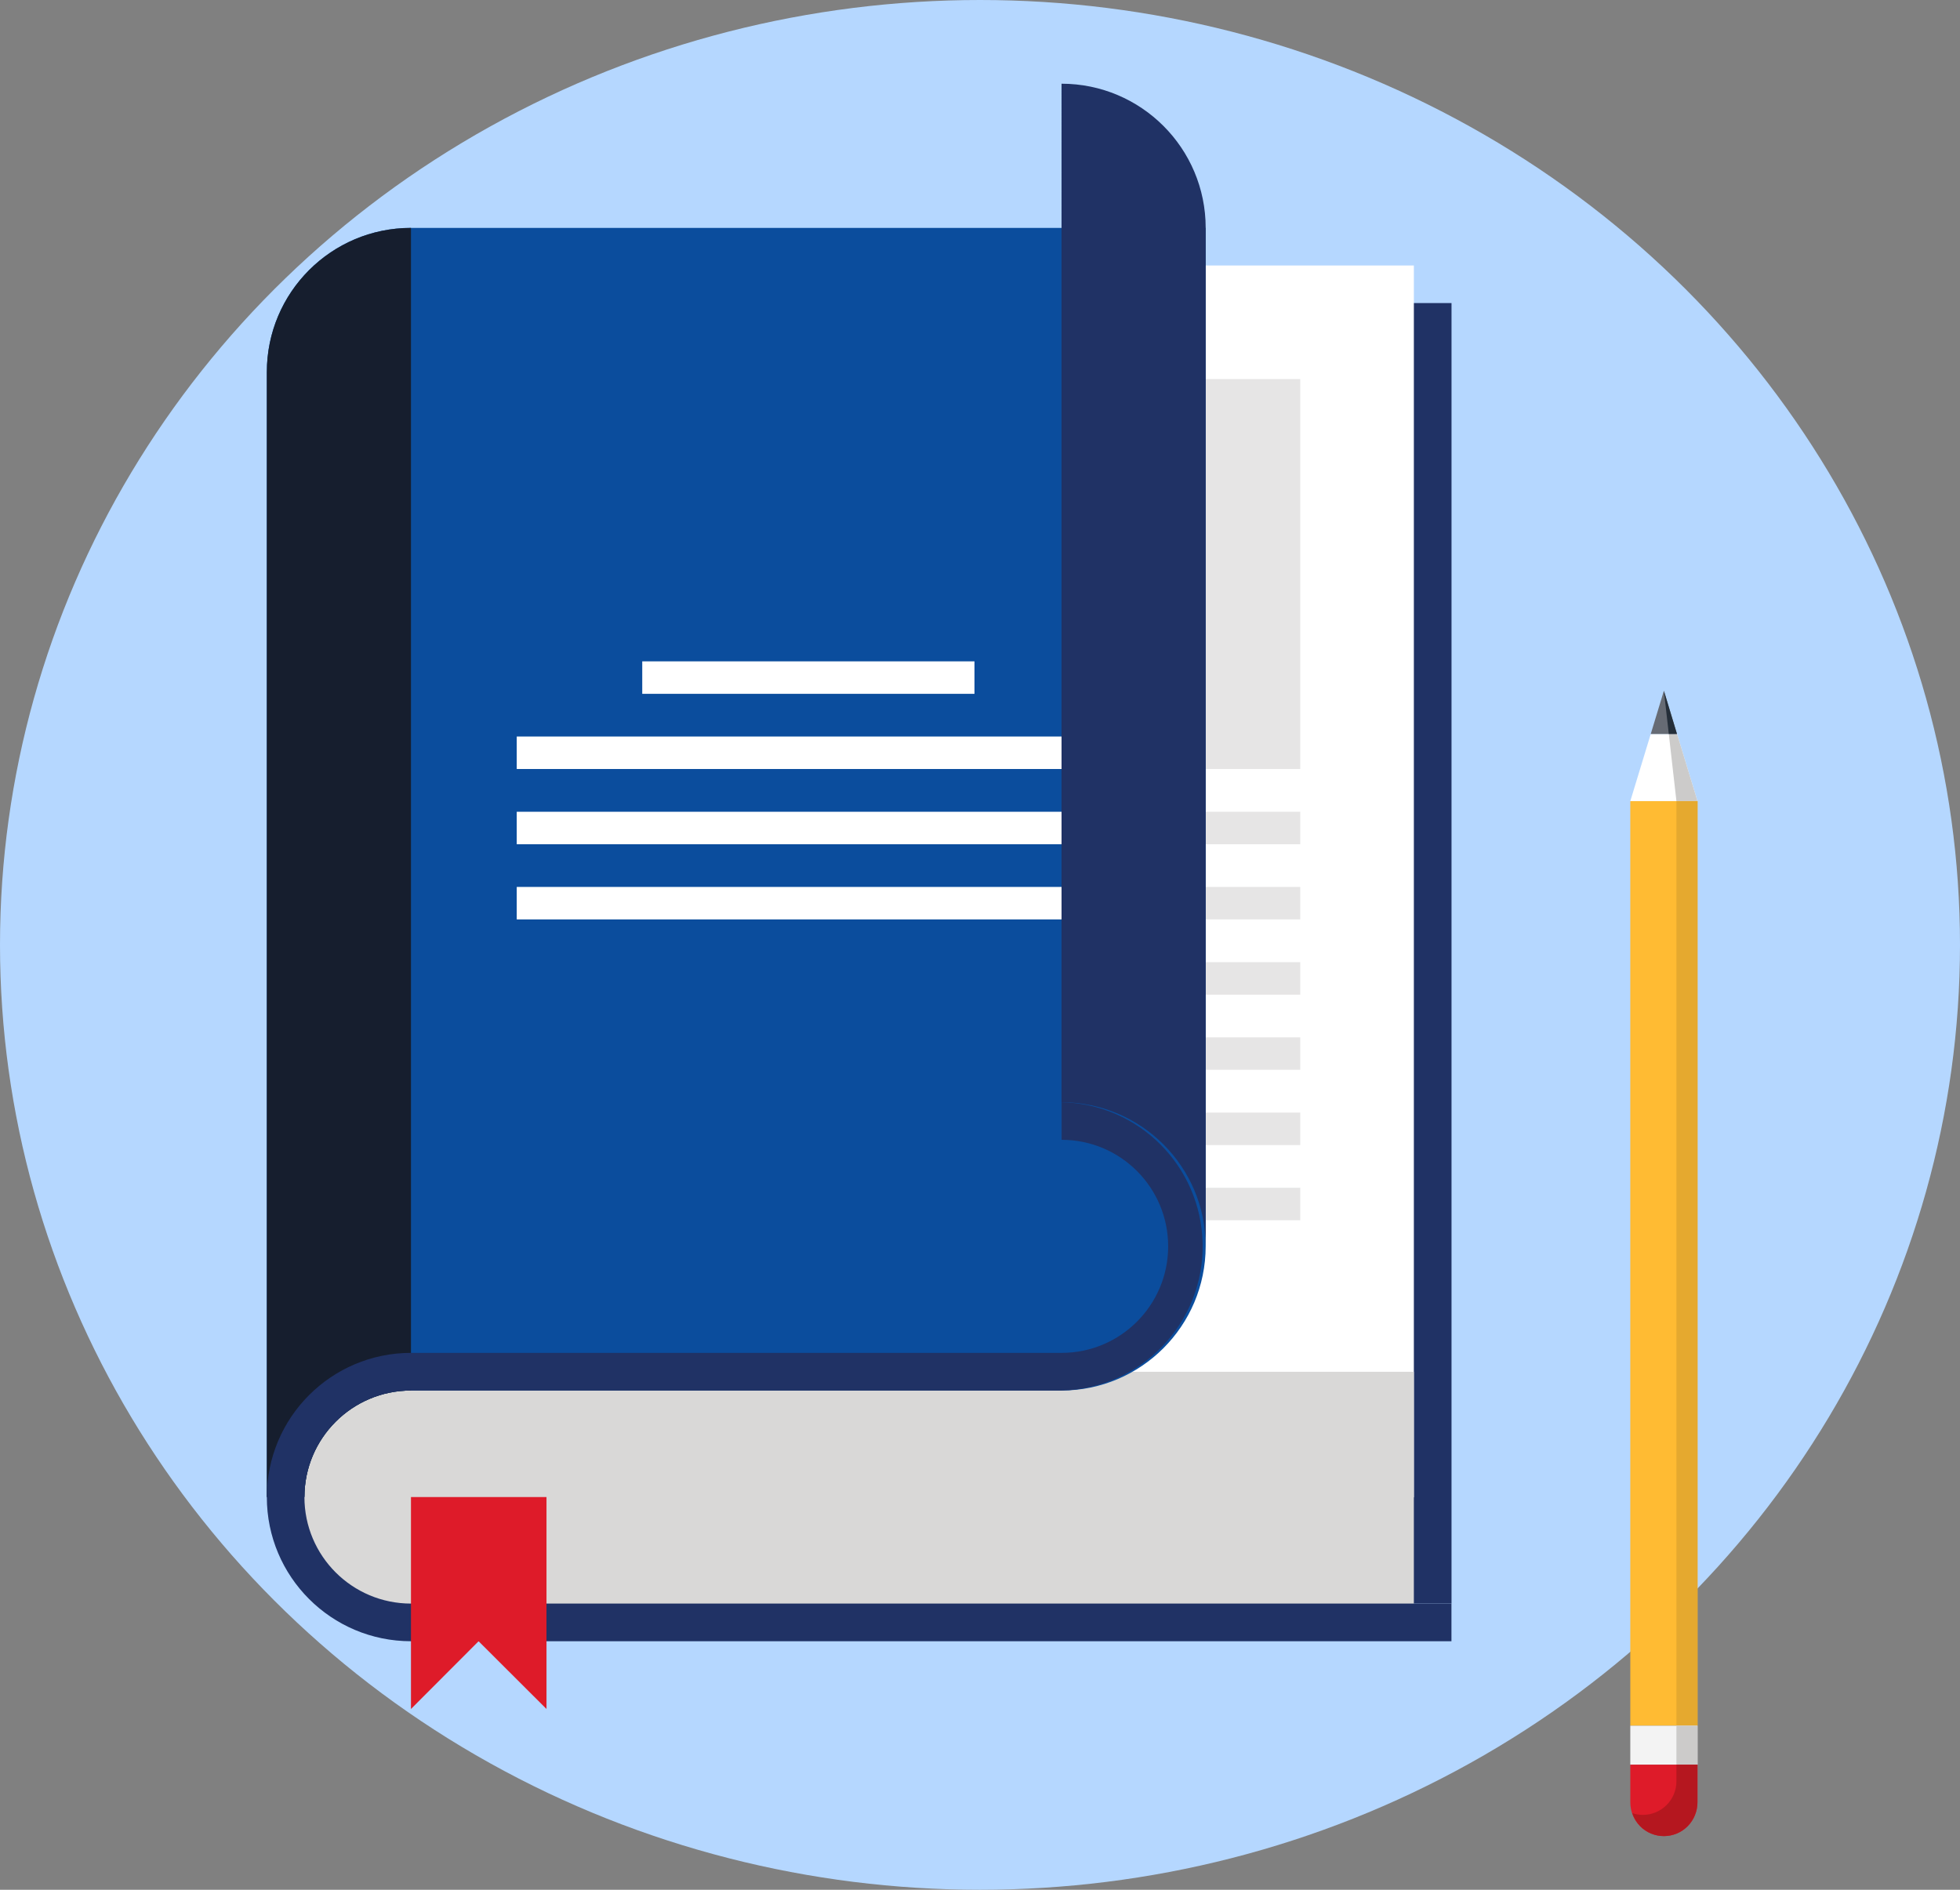 <?xml version="1.0" encoding="UTF-8"?>
<svg xmlns="http://www.w3.org/2000/svg" id="Layer_2" viewBox="0 0 280 270">
  <rect x="0" y="0" width="280" height="270" fill="#808080" stroke="none"/>
  <g id="Layer_1-2">
    <g>
      <ellipse cx="140" cy="135" rx="140" ry="135" style="fill:#b5d7ff;"></ellipse>
      <rect x="197.07" y="43.3" width="10.29" height="185.8" style="fill:#203265;"></rect>
      <path d="M201.98,37.93V213.93H40.8V55.93c-.05-9.891,7.928-17.95,17.82-18,.03-0,.06-0,.09-0H201.98Z" style="fill:#fff;"></path>
      <rect x="151.66" y="54.16" width="34.09" height="55.71" style="fill:#e6e5e5;"></rect>
      <rect x="151.66" y="126.72" width="34.09" height="4.64" style="fill:#e6e5e5;"></rect>
      <rect x="151.66" y="137.47" width="34.09" height="4.64" style="fill:#e6e5e5;"></rect>
      <rect x="151.66" y="148.21" width="34.09" height="4.63" style="fill:#e6e5e5;"></rect>
      <rect x="151.66" y="158.96" width="34.09" height="4.64" style="fill:#e6e5e5;"></rect>
      <rect x="151.66" y="169.7" width="34.09" height="4.64" style="fill:#e6e5e5;"></rect>
      <rect x="151.66" y="115.98" width="34.09" height="4.64" style="fill:#e6e5e5;"></rect>
      <path d="M58.71,195.99c-9.889-.234-18.095,7.593-18.328,17.482s7.593,18.095,17.482,18.328c.282,.007,.564,.007,.846,0H201.98v-35.81H58.71Z" style="fill:#d9d8d7;"></path>
      <path d="M172.24,32.56V178.07c-.017,11.366-9.224,20.578-20.59,20.6H58.71c-8.4,.005-15.209,6.81-15.22,15.21h-5.37V53.16c0-11.373,9.217-20.595,20.59-20.6h113.53Z" style="fill:#0b4d9d;"></path>
      <rect x="73.82" y="115.98" width="83.32" height="4.64" style="fill:#fff;"></rect>
      <rect x="73.82" y="126.72" width="83.32" height="4.64" style="fill:#fff;"></rect>
      <rect x="73.82" y="105.23" width="83.32" height="4.64" style="fill:#fff;"></rect>
      <rect x="91.75" y="94.49" width="47.46" height="4.64" style="fill:#fff;"></rect>
      <path d="M38.12,53.16V213.88h5.37c.011-8.4,6.82-15.204,15.22-15.21V32.56c-11.373,.005-20.59,9.227-20.59,20.6Z" style="fill:#161e2e;"></path>
      <path d="M172.24,32.56V178.07c0-11.371-9.219-20.59-20.59-20.59V11.96c11.373,.005,20.59,9.227,20.59,20.6Z" style="fill:#203265;"></path>
      <path d="M58.71,229.11c-8.406,0-15.22-6.814-15.22-15.22s6.814-15.22,15.22-15.22h92.95c11.374-.251,20.392-9.675,20.141-21.049-.243-11.021-9.12-19.898-20.141-20.141v5.37c8.406,0,15.22,6.814,15.22,15.22s-6.814,15.22-15.22,15.22H58.71c-11.377,.005-20.596,9.232-20.591,20.609,.005,11.37,9.221,20.586,20.591,20.591H207.35v-5.38H58.71Z" style="fill:#203265;"></path>
      <polygon points="78.07 213.89 58.71 213.89 58.71 244.17 68.37 234.49 78.07 244.17 78.07 213.89" style="fill:#de1b29;"></polygon>
      <polygon points="239.58 104.87 235.82 104.87 232.9 114.46 242.5 114.46 239.58 104.87" style="fill:#fff;"></polygon>
      <polygon points="239.58 104.87 238.4 104.87 239.49 114.46 242.5 114.46 239.58 104.87" style="fill:#cccbca;"></polygon>
      <rect x="232.9" y="114.46" width="9.6" height="132.1" style="fill:#fb3;"></rect>
      <rect x="239.49" y="114.46" width="3.02" height="132.1" style="fill:#e5a92f;"></rect>
      <polygon points="239.57 104.87 237.7 98.69 235.82 104.87 239.57 104.87" style="fill:#666b74;"></polygon>
      <polygon points="239.57 104.87 237.7 98.69 238.4 104.87 239.57 104.87" style="fill:#242e39;"></polygon>
      <rect x="232.9" y="246.56" width="9.6" height="5.57" style="fill:#f3f3f3;"></rect>
      <rect x="239.49" y="246.56" width="3.02" height="5.57" style="fill:#cccbca;"></rect>
      <path d="M242.5,257.52c-.004,1.273-.507,2.493-1.4,3.4-.902,.902-2.124,1.409-3.4,1.41h0c-2.653-.005-4.8-2.157-4.8-4.81v-5.39h9.6v5.39Z" style="fill:#de1b29;"></path>
      <path d="M234.31,260.92c-.515-.528-.902-1.168-1.13-1.87,.487,.163,.997,.247,1.51,.25,2.651,0,4.8-2.149,4.8-4.8v-2.37h3v5.39c-.004,1.273-.507,2.493-1.4,3.4-1.866,1.875-4.899,1.882-6.774,.016-.005-.005-.011-.011-.016-.016h.01Z" style="fill:#b5171f;"></path>
    </g>
  </g>
</svg>
